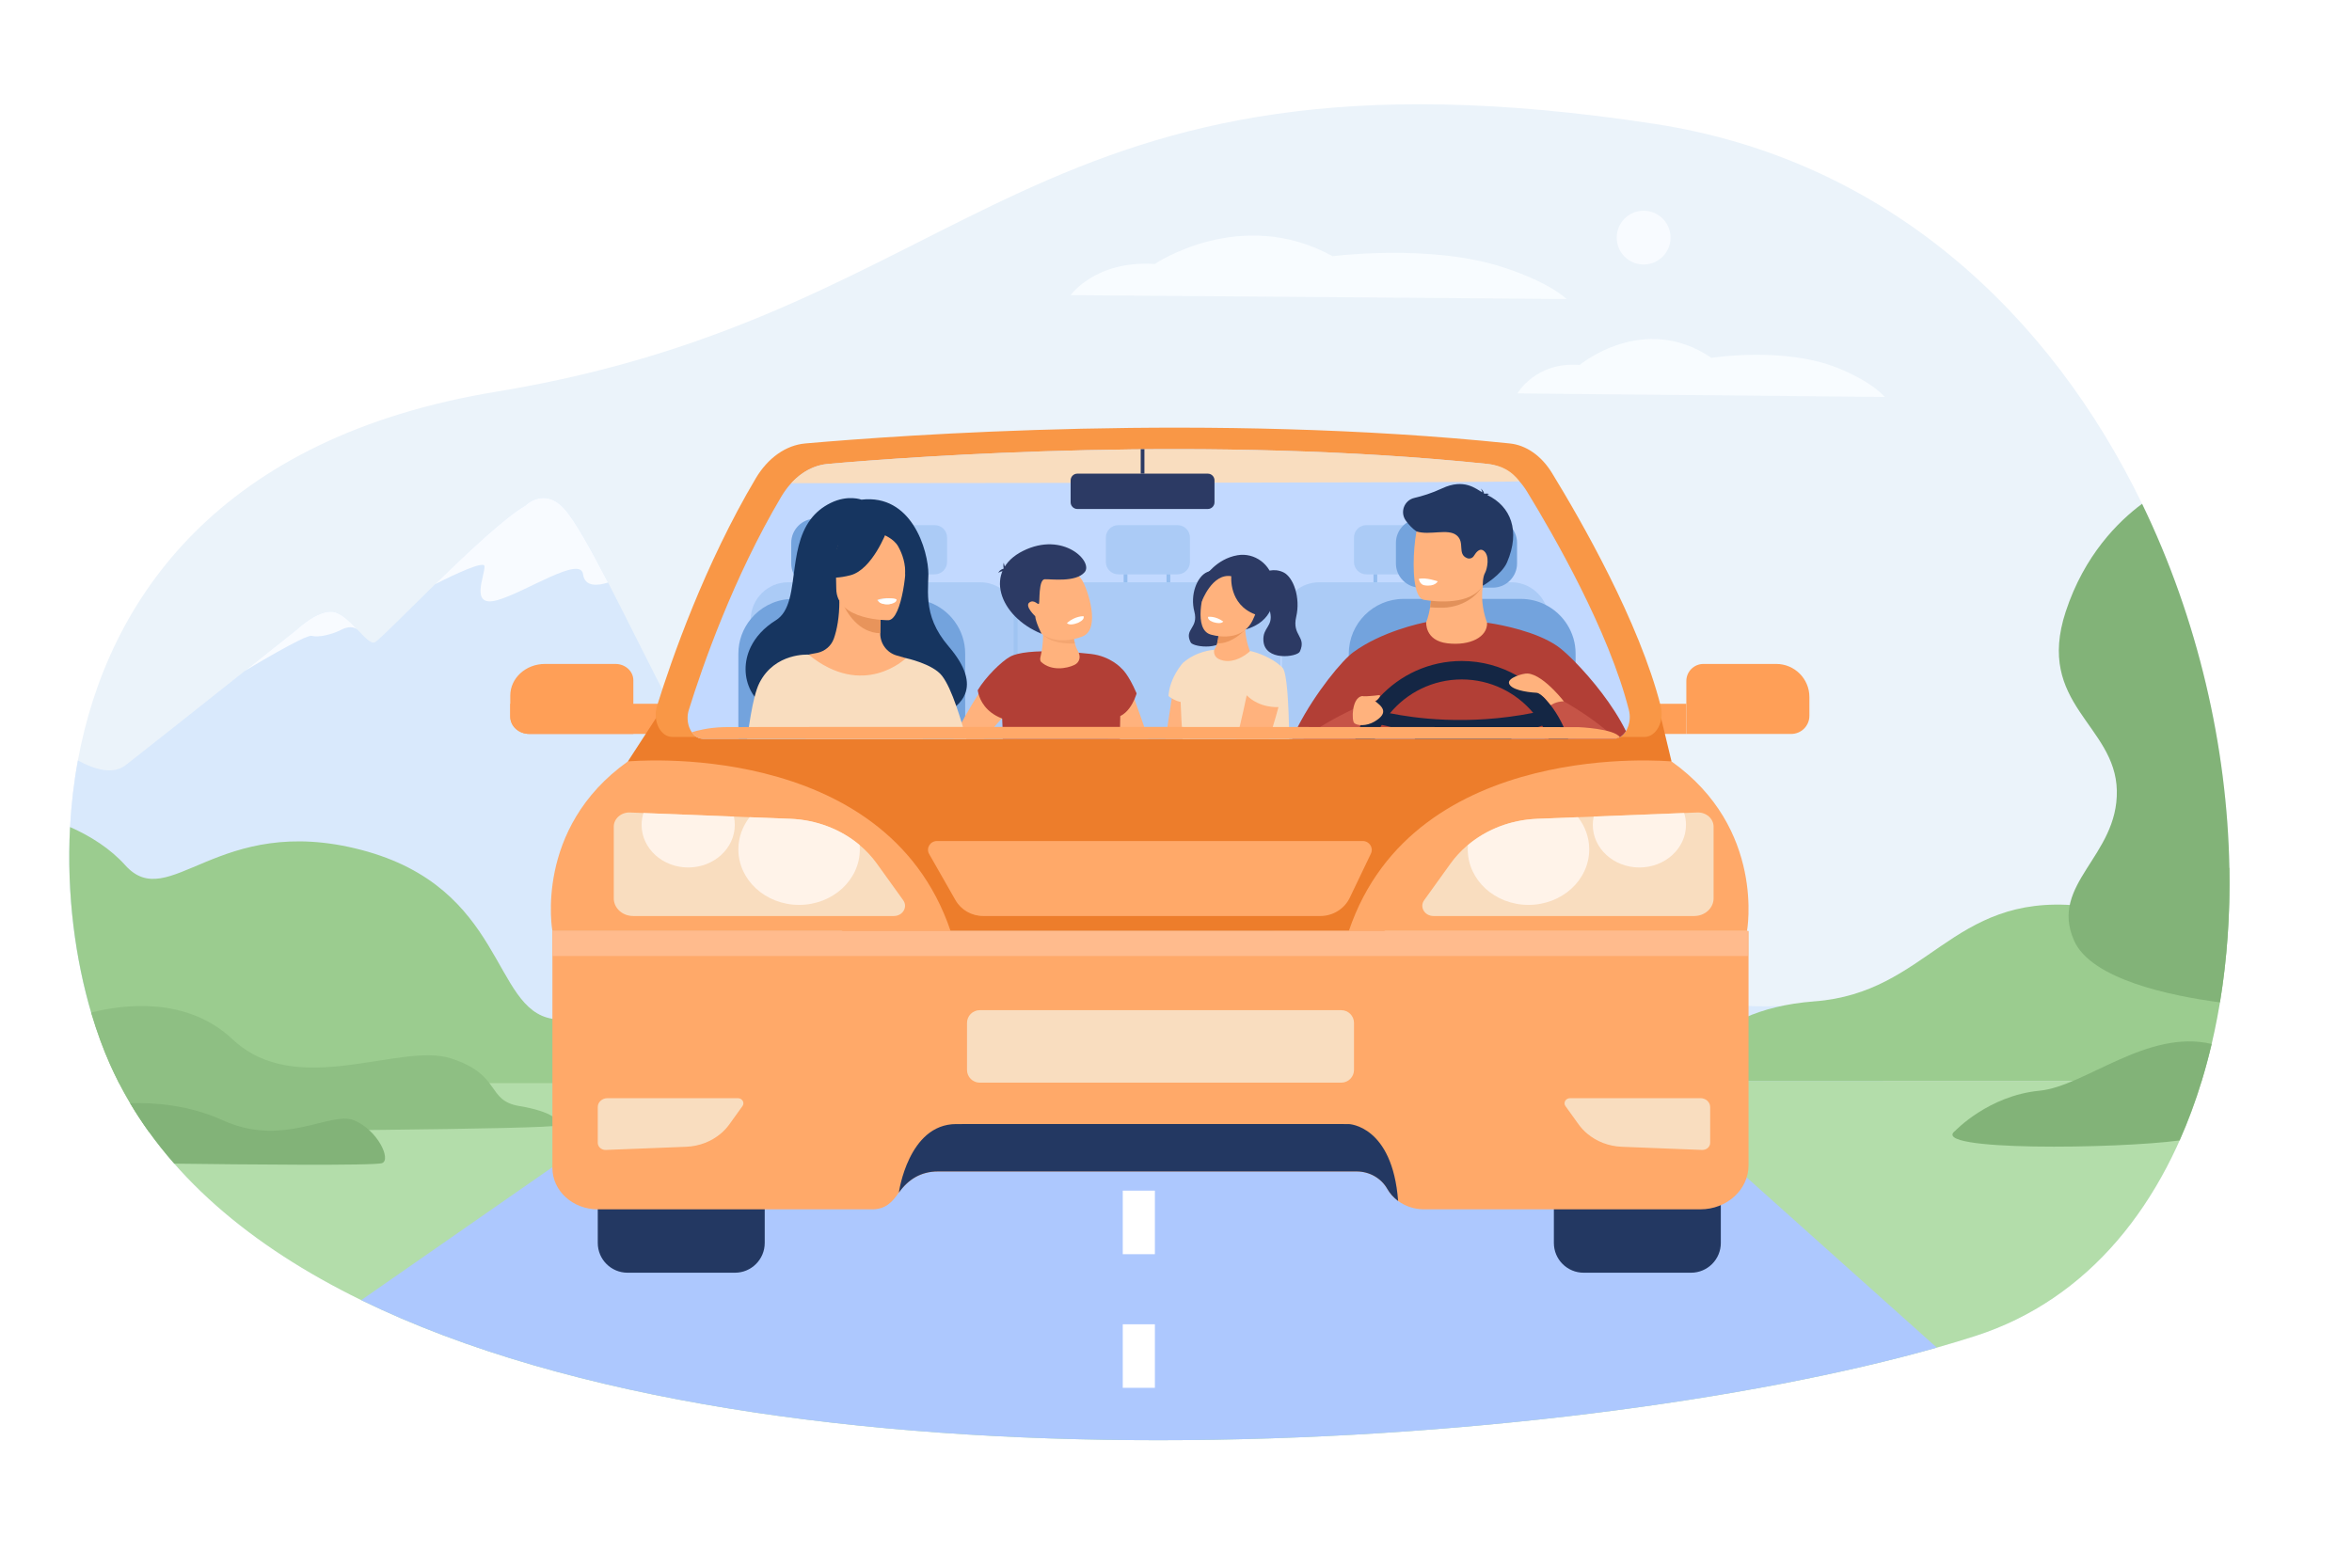 <?xml version="1.0" encoding="UTF-8"?>
<svg xmlns="http://www.w3.org/2000/svg" xmlns:xlink="http://www.w3.org/1999/xlink" version="1.1" id="_x2018_ëîé_x5F_1" x="0px" y="0px" viewBox="0 0 3000 2000" style="enable-background:new 0 0 3000 2000;" xml:space="preserve">
<rect style="fill:#FFFFFF;" width="3000" height="2000"></rect>
<g>
	<path style="fill:#EBF3FA;" d="M2831.563,1278.776c-2.984,18.009-6.509,35.713-10.573,53.076   c-3.783,16.13-8.036,31.954-12.771,47.438c-8.012,26.245-17.375,51.526-28.111,75.645   c-53.171,119.545-139.811,210.532-260.332,249.382c-227.414,73.307-629.952,133.056-1042.335,133.056   c-504.509,0-1023.785-89.436-1255.158-352.845c-11.537-13.135-22.356-26.703-32.424-40.707c0-0.012-0.012-0.012-0.023-0.023   c-8.47-11.794-16.412-23.918-23.812-36.359c-4.982-8.376-9.715-16.916-14.18-25.598c-0.435-0.846-0.87-1.704-1.304-2.55   c-3.548-7.001-6.931-14.085-10.138-21.275c-8.717-19.536-16.764-41.399-23.79-65.095c-0.117-0.375-0.223-0.763-0.34-1.15   c-19.948-67.738-31.566-150.372-26.914-236.637c1.516-28.065,4.746-56.518,9.986-84.972   c37.957-206.362,180.975-412.512,533.491-470.405c616.571-101.242,675.651-464.59,1477.908-341.661   c296.984,45.511,504.827,243.696,621.494,484.632c71.298,147.188,108.573,310.33,111.357,464.355   C2844.661,1166.127,2840.655,1223.82,2831.563,1278.776z"></path>
	<g>
		<path style="fill:#D9E9FC;" d="M2401.193,1381.84l-1588.596-4.888l-657.36-2.021c0,0-18.785-31.073-38.627-82.012    c-20.159-67.961-31.93-151.041-27.255-237.787c1.516-28.065,4.746-56.518,9.986-84.972c22.509,12.253,45.335,18.127,61.053,5.909    c25.141-19.548,97.143-76.678,151.664-119.98l0.023-0.024c37.499-29.792,66.728-53.053,66.728-53.053s30.639-29.475,50.68-21.217    c9.269,3.818,18.303,12.935,26.245,21.287c0.047,0.047,0.07,0.071,0.07,0.071c9.199,9.657,16.952,18.244,22.004,16.353    c4.581-1.715,38.204-36.089,77.289-74.282c41.576-40.624,89.318-85.571,114.823-100.15c0,0,23.731-24.318,49.494,3.536    c13.205,14.262,33.493,50.715,56.178,94.546c52.313,101.113,117.302,241.523,137.026,239.643    c28.289-2.679,72.296-65.541,99.01-71.826s148.363,213.622,200.229,223.055c51.867,9.422,150.877-70.733,231.032-47.155    c80.167,23.577,209.828,155.6,330.066,132.021c96.227-18.867,401.822,92.279,541.257,58.61    C2421.564,1331.712,2440.079,1188.506,2401.193,1381.84z"></path>
		<path style="fill:#F8FBFF;" d="M775.586,743.164c-12.438,4.007-29.749,6.152-31.902-10.553    c-3.143-24.358-73.076,22.788-109.222,33.003c-36.145,10.215-15.715-31.431-16.501-43.217    c-0.479-7.206-35.619,9.083-62.861,22.835c41.567-40.624,89.311-85.578,114.824-100.154c0,0,23.731-24.32,49.496,3.536    C732.612,662.874,752.909,699.326,775.586,743.164z"></path>
		<path style="fill:#F8FBFF;" d="M455.731,803.086c-0.793-0.715-7.527-6.223-19.809,0.071c-13.091,6.718-30.378,10.388-38.235,8.03    c-7.857-2.357-85.625,44.899-85.625,44.899l0.016-0.016c37.504-29.796,66.735-53.063,66.735-53.063s30.637-29.466,50.674-21.216    C438.759,785.611,447.788,794.734,455.731,803.086z"></path>
	</g>
	<path style="fill:#F8FBFF;" d="M2062.135,303.142c0-18.959,15.369-34.328,34.328-34.328s34.328,15.369,34.328,34.328   c0,18.958-15.369,34.328-34.328,34.328S2062.135,322.1,2062.135,303.142z"></path>
	<path style="fill:#F8FCFF;" d="M1365.605,376.523c0,0,31.628-44.71,107.26-39.742c0,0,109.804-74.519,226.896-9.935   c0,0,124.467-16.002,216.645,13.855c61.458,19.907,81.757,40.789,81.757,40.789L1365.605,376.523z"></path>
	<path style="fill:#F8FCFF;" d="M1935.437,501.877c0,0,23.425-40.811,79.442-36.276c0,0,81.327-68.02,168.052-9.069   c0,0,92.188-14.607,160.46,12.647c45.519,18.171,60.553,37.233,60.553,37.233L1935.437,501.877z"></path>
	<path style="fill:#B3DDAA;" d="M2808.219,1379.29c-47.695,156.352-143.604,278.341-288.443,325.026   c-15.648,5.04-32.118,10.021-49.364,14.92c-233.476,66.328-608.959,118.136-992.971,118.136   c-371.031,0-750.038-48.365-1016.654-178.743c-140.504-68.7-249.794-160.169-310.248-279.339H2808.219z"></path>
	<path style="fill:#ADC8FE;" d="M2090.664,1379.29H862.314l-401.528,279.339c266.616,130.378,645.624,178.743,1016.654,178.743   c384.012,0,759.495-51.808,992.971-118.136L2090.664,1379.29z"></path>
	<path style="fill:#9BCC8F;" d="M815.193,1381.84H151.842c-0.435-0.846-0.87-1.704-1.304-2.55   c-3.548-7.001-6.931-14.085-10.138-21.275c-8.717-19.536-16.764-41.399-23.79-65.095c-20.159-67.961-31.93-151.041-27.255-237.787   c26.456,11.654,51.514,27.701,70.311,48.637c56.389,62.814,117.478-67.515,301.12-19.49   c183.642,48.014,166.442,203.378,243.978,215.502c65.083,10.186,98.705,61.089,107.833,77.171   C814.348,1380.03,815.193,1381.84,815.193,1381.84z"></path>
	<path style="fill:#8EBF83;" d="M710.932,1435.68c-3.783,5.122-414.756,7.554-521.097,8.117   c-8.47-11.794-16.412-23.918-23.812-36.359c-4.982-8.376-9.715-16.916-14.18-25.598c-0.435-0.846-0.87-1.704-1.304-2.55   c-3.548-7.001-6.931-14.085-10.138-21.275c-8.717-19.536-16.764-41.399-23.79-65.095c-0.117-0.375-0.223-0.763-0.34-1.15   c40.823-10.339,121.777-21.006,180.54,34.268c81.706,76.831,213.305,3.267,278.305,24.189   c65.001,20.923,44.818,53.734,87.063,60.783C704.423,1418.059,715.255,1429.806,710.932,1435.68z"></path>
	<path style="fill:#9BCC8F;" d="M2808.219,1379.29h-664.35c0,0,24.671-90.775,170.344-101.782   c145.672-10.996,173.867-137.109,335.986-122.225c76.49,7.025,140.963-20.265,193.393-48.201   C2845.331,1203.426,2833.571,1296.21,2808.219,1379.29z"></path>
	<g>
		<g>
			<path style="fill:#FF9F57;" d="M2150.928,936.329h133.834c12.783,0,23.146-10.363,23.146-23.146v-23.89     c0-23.339-18.921-42.26-42.26-42.26h-92.903c-12.05,0-21.817,9.768-21.817,21.818V936.329z"></path>
			<rect x="2089.824" y="897.878" style="fill:#FF9F57;" width="61.104" height="38.451"></rect>
		</g>
		<g>
			<path style="fill:#FF9F57;" d="M807.838,867.894v68.432H675.06c-13.373,0-24.211-9.908-24.211-22.123v-26.769     c0-22.314,19.792-40.397,44.201-40.397h89.96C797.616,847.037,807.838,856.371,807.838,867.894z"></path>
			<path style="fill:#FF9F57;" d="M868.935,897.875v38.452H675.06c-13.373,0-24.211-9.908-24.211-22.123v-16.329H868.935z"></path>
		</g>
		<polygon style="fill:#ED7D2B;" points="800.856,971.41 837.987,914.203 2118.287,914.203 2132.053,971.41 1765.415,1187.75     1074.7,1187.75   "></polygon>
		<path style="fill:#F99746;" d="M1027.242,565.728c121.462-10.654,518.46-39.427,898.596,0.02    c20.931,2.172,40.295,15.76,53.658,37.563c37.043,60.442,111.545,190.219,138.791,297.606c4.879,19.23-5.641,39.236-20.731,39.236    H857.419c-15.061,0-25.264-20.652-19.433-39.352c18.841-60.416,60.789-180.583,125.923-290.448    C979.441,584.155,1002.402,567.907,1027.242,565.728z"></path>
		<path style="fill:#C2D9FF;" d="M2066.609,940.15v0.01c-0.17,0.1-0.34,0.2-0.51,0.29c-2.399,1.34-5.039,2.08-7.85,2.08H896.79    c-0.25,0-0.5,0-0.75-0.02c-5.49-0.27-10.25-3.48-13.62-8.33c-1.28-1.83-2.35-3.89-3.2-6.12c-2.53-6.62-3.039-14.68-0.63-22.38    c17.64-56.59,56.93-169.13,117.92-272.03c14.55-24.53,36.05-39.75,59.32-41.79c113.76-9.97,485.57-36.92,841.59,0.02    c19.61,2.03,37.74,14.76,50.26,35.18c34.69,56.61,104.46,178.15,129.971,278.72C2081.25,919.94,2075.92,934.56,2066.609,940.15z"></path>
		<path style="fill:#F9DDBF;" d="M1009.239,616.42c13.173-14.35,29.405-23.053,46.591-24.556    c113.751-9.972,485.573-36.919,841.596,0.013c19.604,2.039,31.588,10.223,40.576,22.134    C1939.489,615.982,1009.239,616.42,1009.239,616.42z"></path>
		<path style="fill:#FFA969;" d="M704.59,1187.75c0,0-24.086-130.76,96.266-216.34c0,0,327.915-31.34,411.638,216.34H704.59z"></path>
		<path style="fill:#FFA969;" d="M2228.318,1187.75c0,0,24.086-130.76-96.266-216.34c0,0-327.915-31.34-411.639,216.34H2228.318z"></path>
		<path style="fill:#233862;" d="M937.448,1623.684H800.424c-20.964,0-37.958-16.994-37.958-37.957v-182.481    c0-20.964,16.994-37.958,37.958-37.958h137.024c20.964,0,37.958,16.994,37.958,37.958v182.481    C975.406,1606.689,958.412,1623.684,937.448,1623.684z"></path>
		<path style="fill:#233862;" d="M2156.961,1623.684h-137.025c-20.964,0-37.958-16.994-37.958-37.957v-182.481    c0-20.964,16.994-37.958,37.958-37.958h137.025c20.963,0,37.957,16.994,37.957,37.958v182.481    C2194.918,1606.689,2177.924,1623.684,2156.961,1623.684z"></path>
		<path style="fill:#FFA969;" d="M2230.282,1187.75v298.9c0,31.021-27.502,56.174-61.446,56.174h-352.388    c-12.547,0-24.071-3.997-33.13-10.673c-5.71-4.199-10.432-9.462-13.838-15.447c-7.641-13.47-22.514-22.219-39.108-22.219h-533.854    c-21.99,0-38.05,10.195-50.039,27.046c-8.117,11.406-16.501,21.953-36.084,21.293H762.393c-31.921,0-57.807-23.664-57.807-52.846    V1187.75H2230.282z"></path>
		<path style="fill:#F9DDBF;" d="M2185.701,1054.702v91.322c0,12.476-11.063,22.589-24.709,22.589h-332.57    c-11.322,0-18.109-11.502-11.891-20.152l33.546-46.664c24.546-34.145,65.549-55.42,110.199-57.181l204.688-8.072    C2176.27,1036.099,2185.701,1044.357,2185.701,1054.702z"></path>
		<path style="fill:#F9DDBF;" d="M1140.154,1168.613H807.582c-13.652,0-24.711-10.109-24.711-22.59v-91.32    c0-10.344,9.431-18.604,20.734-18.158l17.129,0.681l115.369,4.539l20.024,0.798l52.167,2.051    c33.165,1.309,64.318,13.385,88.204,33.499c8.28,6.963,15.688,14.894,22.002,23.686l33.537,46.659    C1158.26,1157.111,1151.48,1168.613,1140.154,1168.613z"></path>
		<path style="fill:#F9DDBF;" d="M941.107,1401.015H774.821c-6.826,0-12.356,5.055-12.356,11.295v45.66    c0,5.172,4.715,9.303,10.367,9.079l8.564-0.34l57.685-2.27l10.012-0.399l26.083-1.025c16.583-0.654,32.159-6.692,44.102-16.749    c4.14-3.482,7.844-7.447,11.001-11.844l16.768-23.329C950.16,1406.766,946.77,1401.015,941.107,1401.015z"></path>
		<path style="fill:#F9DDBF;" d="M2002.689,1401.015h166.286c6.825,0,12.355,5.055,12.355,11.295v45.66    c0,5.172-4.716,9.303-10.367,9.079l-8.564-0.34l-57.685-2.27l-10.013-0.399l-26.083-1.025    c-16.583-0.654-32.159-6.692-44.103-16.749c-4.14-3.482-7.844-7.447-11.001-11.844l-16.769-23.329    C1993.637,1406.766,1997.026,1401.015,2002.689,1401.015z"></path>
		<path style="fill:#FFA969;" d="M1195.185,1072.935h542.938c8.473,0,14.076,8.571,10.494,16.05l-26.967,56.287    c-6.822,14.24-21.495,23.342-37.627,23.342h-429.955c-14.698,0-28.241-7.762-35.379-20.277l-33.535-58.798    C1180.906,1082.089,1186.436,1072.935,1195.185,1072.935z"></path>
		<path style="fill:#F9DDBF;" d="M1710.77,1381.214h-461.072c-8.987,0-16.272-7.285-16.272-16.272v-59.94    c0-8.987,7.285-16.272,16.272-16.272h461.072c8.986,0,16.272,7.285,16.272,16.272v59.94    C1727.042,1373.929,1719.756,1381.214,1710.77,1381.214z"></path>
		<path style="fill:#FFF3E9;" d="M1096.72,1083.608c0,39.101-34.677,70.813-77.46,70.813c-42.782,0-77.459-31.712-77.459-70.813    c0-15.298,5.303-29.458,14.327-41.046l52.167,2.051c33.165,1.309,64.318,13.385,88.204,33.499    C1096.639,1079.93,1096.72,1081.759,1096.72,1083.608z"></path>
		<path style="fill:#FFF3E9;" d="M937.243,1052.374c0,30.001-26.607,54.325-59.423,54.325c-32.828,0-59.435-24.324-59.435-54.325    c0-5.262,0.814-10.344,2.349-15.148l115.369,4.539C936.848,1045.198,937.243,1048.738,937.243,1052.374z"></path>
		<path style="fill:#FFF3E9;" d="M1872.149,1083.608c0,39.101,34.677,70.813,77.459,70.813s77.459-31.712,77.459-70.813    c0-15.298-5.303-29.458-14.326-41.046l-52.167,2.051c-33.165,1.309-64.318,13.385-88.204,33.499    C1872.23,1079.93,1872.149,1081.759,1872.149,1083.608z"></path>
		<path style="fill:#FFF3E9;" d="M2031.626,1052.374c0,30.001,26.606,54.325,59.423,54.325c32.828,0,59.436-24.324,59.436-54.325    c0-5.262-0.814-10.344-2.35-15.148l-115.369,4.539C2032.021,1045.198,2031.626,1048.738,2031.626,1052.374z"></path>
		<path style="fill:#233862;" d="M1783.318,1532.151c-5.71-4.199-10.432-9.462-13.838-15.447    c-7.641-13.47-22.514-22.219-39.108-22.219h-533.854c-21.99,0-38.05,10.195-50.039,27.046c0,0,11.943-87.292,72.994-87.493    c61.051-0.202,500.944,0,500.944,0S1776.062,1435.718,1783.318,1532.151z"></path>
		<path style="opacity:0.5;fill:#95BEEF;" d="M1818.524,732.707h-75.8c-8.625,0-15.683-7.057-15.683-15.683v-31.365    c0-8.625,7.058-15.683,15.683-15.683h75.8c8.625,0,15.683,7.057,15.683,15.683v31.365    C1834.207,725.65,1827.149,732.707,1818.524,732.707z"></path>
		<path style="opacity:0.5;fill:#95BEEF;" d="M1192.303,732.707h-75.8c-8.625,0-15.683-7.057-15.683-15.683v-31.365    c0-8.625,7.058-15.683,15.683-15.683h75.8c8.625,0,15.683,7.057,15.683,15.683v31.365    C1207.985,725.65,1200.928,732.707,1192.303,732.707z"></path>
		<path style="opacity:0.5;fill:#95BEEF;" d="M1297.93,790.52v131.96c0,5.34-0.89,10.49-2.53,15.3c-0.56,1.63-1.2,3.21-1.93,4.75    H962.02c-2.86-6.1-4.46-12.9-4.46-20.05V790.52c0-0.24,0-0.48,0.01-0.72c0.39-25.87,21.67-46.93,47.64-46.93h245.07    c9.37,0,18.14,2.74,25.53,7.47c9.06,5.79,16.06,14.55,19.59,24.88c1.52,4.47,2.4,9.23,2.51,14.17    C1297.93,789.76,1297.93,790.14,1297.93,790.52z"></path>
		<path style="opacity:0.5;fill:#95BEEF;" d="M1633.25,790.52v131.96c0,7.15-1.6,13.95-4.46,20.05h-331.46    c-0.73-1.54-1.37-3.12-1.93-4.75c-1.64-4.81-2.53-9.96-2.53-15.3V790.52c0-1.96,0.12-3.89,0.35-5.79c0.4-3.28,1.14-6.46,2.18-9.51    c2.48-7.23,6.65-13.69,12.04-18.91c5.65-5.47,12.64-9.56,20.42-11.71c4.03-1.13,8.28-1.73,12.66-1.73h245.08    c5.521,0,10.83,0.95,15.771,2.7h0.01c3.88,1.37,7.54,3.24,10.88,5.52h0.01c1.17,0.79,2.301,1.64,3.381,2.53    c3.51,2.86,6.59,6.19,9.17,9.92c0,0.01,0,0.01,0,0.01C1630.13,771.23,1633.25,780.53,1633.25,790.52z"></path>
		<path style="opacity:0.5;fill:#95BEEF;" d="M1975.35,790.52v131.96c0,0.3,0,0.59-0.01,0.88c-0.09,4.81-0.9,9.45-2.32,13.81v0.01    c-0.6,1.84-1.31,3.62-2.13,5.35h-331.45c-2.859-6.1-4.459-12.9-4.459-20.05V790.52c0-14.87,6.909-28.21,17.67-36.96    c8.199-6.68,18.64-10.69,29.979-10.69h245.07c19.5,0,36.359,11.88,43.71,28.75C1973.95,777.42,1975.35,783.82,1975.35,790.52z"></path>
		<path style="fill:#73A3DD;" d="M1231.09,833.85v100.92c0,0.73-0.01,1.46-0.04,2.18c-0.05,1.88-0.19,3.74-0.39,5.58H942.23    c-0.28-2.55-0.43-5.14-0.43-7.76V833.85c0-16.67,5.92-32.02,15.77-44.05c11.9-14.56,29.54-24.26,49.38-25.57    c1.53-0.11,3.07-0.16,4.63-0.16h149.74c8.05,0,15.79,1.38,23,3.92C1211.48,777.55,1231.09,803.52,1231.09,833.85z"></path>
		<path style="fill:#73A3DD;" d="M2009.7,833.85v100.92c0,2.62-0.15,5.21-0.431,7.76h-288.43c-0.28-2.55-0.43-5.14-0.43-7.76V833.85    c0-38.38,31.399-69.78,69.779-69.78h149.74c11.311,0,22.01,2.73,31.48,7.55C1994.08,783.18,2009.7,806.78,2009.7,833.85z"></path>
		<path style="fill:#73A3DD;" d="M1904.174,749.697h-92.815c-16.966,0-30.848-13.881-30.848-30.847v-26.303    c0-16.966,13.882-30.847,30.848-30.847h92.815c16.966,0,30.847,13.881,30.847,30.847v26.303    C1935.021,735.815,1921.14,749.697,1904.174,749.697z"></path>
		<path style="fill:#73A3DD;" d="M1132.902,749.697h-92.816c-16.966,0-30.847-13.881-30.847-30.847v-26.303    c0-16.966,13.881-30.847,30.847-30.847h92.816c16.966,0,30.847,13.881,30.847,30.847v26.303    C1163.749,735.815,1149.868,749.697,1132.902,749.697z"></path>
		<g>
			<path style="fill:#FFB27D;" d="M1464.66,942.53h-51.31c-1.99-5.21-3.14-8.4-3.14-8.4l2.09-85.16c0,0,22.09,13.19,29.51,30.08     c1.55,3.52,3.31,7.97,5.22,13.05C1452.31,906.19,1458.7,925.14,1464.66,942.53z"></path>
			<path style="fill:#FFB27D;" d="M1304.47,886.81c0,0-2.52,2.75-6.54,7.18c-1.5,1.65-3.2,3.53-5.06,5.59     c-4.4,4.87-9.67,10.75-15.12,16.9c-7.78,8.8-15.93,18.18-22.45,26.05h-39.27c3.32-7.01,6.89-13.96,10.55-20.73v-0.01     c1.49-2.76,2.99-5.48,4.51-8.16c5.76-10.24,11.61-19.87,16.98-28.38c5.76-9.13,10.97-16.96,14.939-22.85     c3.03-4.48,26.01-18.7,26.01-18.7l3.85,10.74l5.06,14.12L1304.47,886.81z"></path>
			<path style="fill:#B23F36;" d="M1449.76,884.59c0,0-0.84,3.18-2.73,7.51c-3.04,6.96-8.79,16.89-18.13,21.46l-0.54,28.97h-149.32     c0.03-4.63-0.06-9.26-0.26-13.9l-0.061-1.34l-0.45-10.61c-0.18-0.07-0.35-0.13-0.52-0.2c-20.86-8.12-27.57-23.46-29.68-31.23     c-0.8-2.91-0.94-4.76-0.94-4.76c9.78-16.46,30.18-36.71,41.33-42.78c1.3-0.71,2.78-1.35,4.41-1.94c1.55-0.56,3.24-1.06,5.06-1.51     c8.21-2.05,18.95-3.05,30.73-3.33c15.07-0.35,31.86,0.48,47.28,1.8h0.01c5.3,0.46,10.43,0.98,15.28,1.52     c25.68,2.88,39.27,18.49,39.27,18.49S1438.95,859.25,1449.76,884.59z"></path>
			<g>
				<path style="fill:#FFB27D;" d="M1370.405,848.299c-9.672,4.678-29.462,8.072-42.35-3.794c-1.902-1.754-1.316-4.987-0.694-7.498      c1.258-5.003,3.174-14.781,3.06-27.625c-0.074-8.001-0.912-17.21-3.208-27.189l41.642,13.787c0,0-0.377,3.708-0.177,9.069      c0.067,1.521,0.168,3.184,0.341,4.927c0.345,3.473,0.956,7.288,2.012,11.076c0.435,1.519,0.93,3.043,1.505,4.527      c0.678,1.737,1.468,3.421,2.385,5.039C1378.795,837.396,1377.438,844.889,1370.405,848.299z"></path>
				<path style="fill:#F4A671;" d="M1371.031,821.053c-32.779,0.817-40.61-11.67-40.61-11.67l38.598,0.595      C1369.364,813.451,1369.975,817.265,1371.031,821.053z"></path>
				<g>
					<path style="fill:#FFB27D;" d="M1381.289,811.719c0,0-41.964,18.323-62.44-14.132c-22.098-35.026-8.464-65.146,6.108-69.291       c29.058-8.265,48.016,0.369,55.07,11.504C1387.082,750.935,1404.477,801.825,1381.289,811.719z"></path>
					<path style="fill:#FFFFFF;" d="M1360.914,794.816c0,0,2.529,4.23,13.678-0.089c0,0,9.361-3.625,7.473-8.556       C1382.065,786.171,1371.67,785.539,1360.914,794.816z"></path>
					<g>
						<path style="fill:#2C3A64;" d="M1328.544,808.55c0,0-7.464-14.264-8.093-22.397c0,0-13.671-12.791-7.576-17.424        c6.095-4.632,11.018,3.425,12.28,1.499c1.263-1.927-0.785-30.902,7.434-31.249c8.219-0.347,39.541,4.29,50.895-9.037        c11.355-13.327-27.267-52.557-78.499-27.166C1253.753,728.166,1274.023,786.36,1328.544,808.55z"></path>
						<path style="fill:#2C3A64;" d="M1282.045,730.378c0,0-3.567-6.9-1.752-12.504c0,0,1.237,7.141,4.542,9.892        C1288.141,730.518,1282.045,730.378,1282.045,730.378z"></path>
						<path style="fill:#2C3A64;" d="M1282.379,725.115c0,0-6.781,0.276-9.134,5.888c0,0,4.203-3.9,9.469-1.269L1282.379,725.115z"></path>
					</g>
				</g>
			</g>
		</g>
		<g>
			<path style="fill:#FFB27D;" d="M1527.66,875.28l-9.85,67.25h-31.11c1.69-10.9,5.46-35.37,7.92-51.59     c1.37-8.94,2.33-15.37,2.33-15.66H1527.66z"></path>
			<path style="fill:#2C3A64;" d="M1563.838,729.828c0,0-11.359-5.453-24.112,0c-12.752,5.453-22.036,28.672-16.323,50.359     c5.714,21.687-13.568,22.052-4.642,39.444c3.166,6.169,45.077,11.416,46.508-12.604c0.886-14.882-12.587-15.618-8.659-31.79     C1560.537,759.065,1563.838,729.828,1563.838,729.828z"></path>
			<path style="fill:#2C3A64;" d="M1536.528,736.423c0.35-0.578,14.847-23.504,41.948-28.077     c21.955-3.705,42.505,11.805,45.882,33.814c3.394,22.116-0.067,50.773-36.149,61.096L1536.528,736.423z"></path>
			<path style="fill:#FFB27D;" d="M1543.154,834.971l40.832,24.252l10.318-28.742c0,0-4.733-10.474-6.109-27.227     c-0.574-7.044-0.563-15.2,0.658-24.156l-35.506,15.422c0,0,0.618,3.231,0.869,7.958c0.263,5.107,0.09,11.96-1.764,18.362     C1550.855,826.336,1548.022,831.5,1543.154,834.971z"></path>
			<path style="fill:#ED975D;" d="M1552.467,820.839c19.585,0.721,35.742-17.584,35.742-17.584l-33.978-0.778     C1554.494,807.585,1554.32,814.438,1552.467,820.839z"></path>
			<path style="fill:#FFB27D;" d="M1543.675,809.342c0,0,38.348,12.779,53.775-17.38c16.649-32.548,2.271-57.947-10.869-60.435     c-26.203-4.961-42.186,4.135-47.504,14.485C1533.758,756.362,1522.504,802.483,1543.675,809.342z"></path>
			<path style="fill:#FFFFFF;" d="M1560.247,792.865c0,0-1.888,3.919-12.033,1.007c0,0-8.518-2.444-7.249-6.93     C1540.965,786.942,1550.055,785.561,1560.247,792.865z"></path>
			<path style="fill:#F9DDBF;" d="M1644.439,942.53h-135.93c-1.22-16.25-2.149-32.55-2.609-47.03c-0.23-7.28-0.351-14.1-0.34-20.22     c0.05-15.56,1-26.65,3.18-29.41c0.199-0.21,0.3-0.32,0.3-0.32c16.99-14.81,36.84-16.31,39.521-16.57     c-0.021,0.15-0.03,0.3-0.041,0.45v0.01c-0.42,5.89,1.811,11.34,12.101,13.35c13.569,2.66,26.41-5.51,33.43-11.63l0.011-0.01     c0.25-0.21,0.479-0.42,0.72-0.63c10.14,2.11,27.47,9.01,38.47,18.86c0.59,0.52,1.17,1.06,1.73,1.61     c0.31,0.31,0.619,0.62,0.92,0.94C1641.439,857.75,1643.77,895.7,1644.439,942.53z"></path>
			<path style="fill:#2C3A64;" d="M1570.543,735.107c0,0-3.635,35.975,30.494,48.723c13.57,5.069,20.635-49.878-7.721-60.849     c-28.356-10.971-56.32,2.059-59.663,21.238c-3.343,19.18-0.797,23.179-0.797,23.179S1546.129,730.91,1570.543,735.107z"></path>
			<path style="fill:#2C3A64;" d="M1612.9,730.133c0,0,11.359-6.14,24.111,0c12.753,6.141,22.036,32.285,16.323,56.705     c-5.713,24.419,13.568,24.831,4.642,44.415c-3.165,6.945-45.076,12.854-46.507-14.193c-0.887-16.757,12.586-17.585,8.658-35.796     C1616.2,763.054,1612.9,730.133,1612.9,730.133z"></path>
			<path style="fill:#F9DDBF;" d="M1509.036,845.551c0,0-16.989,17.97-18.623,42.474c0,0,11.436,9.475,21.891,7.515     C1522.759,893.579,1509.036,845.551,1509.036,845.551z"></path>
			<path style="fill:#FFB27D;" d="M1630.689,902.07c0,0-5.22,20.15-12.159,40.46h-41.2c5.9-21.87,12.85-55.49,12.85-55.49     C1607.17,904.03,1630.689,902.07,1630.689,902.07z"></path>
		</g>
		<g>
			<path style="fill:#B23F36;" d="M2009.7,845.22c-7.82-8.01-14.601-14.22-19.34-17.98c-4.45-3.53-9.551-6.73-15.011-9.61     c-30.47-16.07-72.399-22.37-78.569-23.23c-0.5-0.08-0.771-0.11-0.771-0.11c0,12.12-25.83,22.6-46.89,21.22     c-17.73-1.16-29.25-14.64-29.25-21.95l-0.021-0.03c0,0-0.02,0.01-0.029,0.01c-0.07,0.01-0.29,0.05-0.67,0.13     c-6.45,1.24-56.99,11.81-93.431,38.69c-1.55,1.15-3.34,2.65-5.31,4.49c-18.68,17.36-54.311,63.8-72.21,105.68h410.05     c0.68,0,1.35-0.04,2.01-0.14c2.26-0.28,4.391-1.05,6.35-2.23v-0.01c2.851-1.71,5.33-4.28,7.291-7.42     C2057.37,899.09,2030.04,866.07,2009.7,845.22z"></path>
			<path style="fill:#FFB27D;" d="M1846.175,820.713c-29.091-3.45-27.026-27.065-27.026-27.065s3.059-7.083,5.006-18.833     c1.254-7.645,2.038-17.29,1.188-28.229l9.161-1.503l56.066,1.124c0.091,0.052,0.183,0.118,0.248,0.183     c0.392,0.34,0.575,0.628,0.535,0.863c-3.084,20.087,2.092,38.174,5.424,47.126     C1897.562,812.597,1875.253,824.163,1846.175,820.713z"></path>
			<path style="fill:#E2915A;" d="M1890.857,746.207c-0.013,0.066-0.025,0.118-0.039,0.183     c-1.098,5.476-15.369,25.131-44.865,28.568c-4.287,0.51-13.539,0.497-21.799-0.144c1.254-7.645,2.038-17.29,1.188-28.229     l9.161-1.503l56.066,1.124H1890.857z"></path>
			<path style="fill:#FFB27D;" d="M1896.158,734.586c-6.537,35.188-51.942,34.033-71.563,31.821     c-5.522-0.614-8.996-1.319-8.996-1.319c-6.227-1.663-9.7-11.47-11.314-24.316c-3.203-25.422,0.844-62.74,5.138-72.285     c6.464-14.362,18.638-29.896,64.362-18.688C1919.516,661.015,1904.548,689.502,1896.158,734.586z"></path>
			<path style="fill:#FFFFFF;" d="M1809.668,738.574c0,0,1.281,7.192,7.098,8.12c13.75,2.193,17.076-5.055,17.076-5.055     S1818.317,736.135,1809.668,738.574z"></path>
			<path style="fill:#233862;" d="M1897.15,631.571c0.119-0.093,0.221-0.197,0.289-0.32c0.645-1.161,2.451-0.903,2.451-0.903     c-2.58-1.161-6.597-0.427-6.597-0.427c0.095-0.062-0.069-0.248-0.434-0.517c-0.521-3.512-4.064-6.023-4.064-6.023     c1.204,1.74,1.712,3.476,1.924,4.748c-7.89-4.157-22.946-18.403-51.466-5.005c-12.957,6.087-25.536,9.854-35.329,12.146     c-12.695,2.972-18.484,17.878-11.013,28.563c3.792,5.423,8.582,10.525,13.865,14.169c16.966,5.323,40.012-4.097,51.119,4.894     c11.107,8.992,0.529,23.802,13.223,29.091l0.064,0.026c3.226,1.341,6.963,0.147,8.772-2.842c3.096-5.11,7.381-9.861,11.885-6.966     c9.328,5.997,4.721,24.536,2.467,28.377c-3.45,5.881-2.956,16.664-2.956,16.664s24.032-13.768,30.965-29.96     C1939.406,677.367,1927.206,646.093,1897.15,631.571z"></path>
		</g>
		<path style="fill:#C65447;" d="M1728.72,942.53h19.53c1.14-7.53,1.99-14.38,2.56-19.46c0.051-0.46,0.101-0.9,0.15-1.32    c0.49-4.49,0.74-7.31,0.76-7.54l0.011-0.02c0.109-0.35,2.1-6.74-3.681-10.48c-2.68-1.74-7.04-2.91-14.05-2.63    c0,0-2.99,1.28-7.93,3.6c-1.67,0.78-3.57,1.69-5.66,2.7c-14.95,7.28-39.34,20.19-57.96,35.15h58.39H1728.72z"></path>
		<path style="fill:#C65447;" d="M2009.7,903.69c-8.92-5.59-14.98-8.93-14.98-8.93h-0.03c-7.38-0.29-12.93,1.7-17.069,4.51v0.01    c-0.811,0.54-1.57,1.12-2.271,1.72c-2.13,1.82-3.79,3.83-5.069,5.72v0.01c-2.71,4-3.66,7.47-3.66,7.47s0.38,4.46,1.2,11.34    c0.06,0.57,0.13,1.17,0.199,1.78c0.54,4.39,1.221,9.61,2.07,15.21h88.16c0.68,0,1.35-0.04,2.01-0.14    C2044.55,926.7,2023.64,912.44,2009.7,903.69z"></path>
		<g>
			<path style="fill:#163560;" d="M1231.09,859.28c-3.16-10.03-9.86-21.5-21.07-34.59c-17.79-20.76-23.88-39.37-25.7-56.7     c-0.92-8.66-0.771-17-0.48-25.12c0.1-2.89,0.21-5.74,0.31-8.58c0.02-0.51,0.03-1.03,0.03-1.58     c0.061-14.44-5.17-41.17-19.14-62.73c-13.24-20.46-34.35-36.27-66.25-32.53c0,0-17.25-6.64-39.31,4.21     c-10.95,5.38-19.13,12.45-25.34,20.62c-15.09,19.86-18.52,46.16-21.69,70.24c-0.45,3.51-0.91,6.97-1.39,10.35     c-1.09,7.6-2.33,14.82-4.11,21.36c-3.21,11.78-8.19,21.37-17.25,27.01c-15.66,9.74-26.09,21.68-32.14,34.18     c-9.25,19.13-8.25,39.6,0,55.58c1.43,2.78,3.09,5.43,4.94,7.91c11.94,15.91,32.25,24.97,56.76,19.09     c-0.91-1.76,3.03-5.52,9.78-9.5c24.4-14.39,85.5-31.75,86.7,31.19c0,0,29.68-0.73,59.22-8.31c16.8-4.31,33.55-10.83,44.77-20.7     c5.11-4.49,9.07-9.68,11.36-15.67C1233.91,877.7,1234.22,869.19,1231.09,859.28z"></path>
			<path style="fill:#FFB27D;" d="M1177.3,942.53h-149.77c0.5-15.18,1.02-30.23,1.51-44.03c1.26-35.83,2.32-63.33,2.32-63.33     c2.77-0.86,8.33-1.63,11.37-2.3c9.59-2.13,17.52-8.87,20.83-18.12c3.97-11.14,7.14-27.58,7.06-48.2v-0.01l3,0.59l50.35,9.97     c0,0-0.02,0.31-0.06,0.89c-0.01,0.13-0.02,0.27-0.03,0.43v0.06c-0.01,0.09-0.02,0.19-0.02,0.29c-0.04,0.49-0.07,1.08-0.11,1.77     c-0.02,0.22-0.03,0.45-0.05,0.69c-0.01,0.19-0.021,0.39-0.03,0.6c-0.01,0.2-0.03,0.41-0.04,0.63c-0.05,0.87-0.1,1.82-0.16,2.85     c-0.01,0.21-0.02,0.41-0.03,0.63c-0.05,1.01-0.11,2.09-0.16,3.22c-0.021,0.39-0.04,0.78-0.05,1.19     c-0.01,0.14-0.01,0.28-0.02,0.42c-0.02,0.4-0.03,0.81-0.05,1.22c-0.02,0.52-0.04,1.05-0.06,1.59c-0.04,1.08-0.08,2.19-0.12,3.31     c-0.02,0.71-0.04,1.43-0.06,2.15c-0.04,1.45-0.07,2.92-0.09,4.39c-0.01,0.23-0.01,0.46-0.01,0.68     c-0.021,1.25-0.03,2.51-0.03,3.76v0.37c-0.06,12.97,8.44,24.41,20.9,28c6.18,1.79,11.59,3.32,11.88,3.41h0.01     c0,0,13.13,37.48,19.38,81.73C1175.93,928.3,1176.74,935.39,1177.3,942.53z"></path>
			<path style="fill:#E8945B;" d="M1123.967,777.099c0,0-1.146,15.845-1.18,30.772c-28.174-0.794-43.066-26.496-49.169-40.742     L1123.967,777.099z"></path>
			<path style="fill:#FFB27D;" d="M1133.376,791.232c0,0-66.66,1.1-66.706-40.423c-0.046-41.523-8.68-69.346,33.878-71.804     c42.559-2.457,50.846,13.378,54.231,27.234C1158.167,720.095,1150.715,789.877,1133.376,791.232z"></path>
			<path style="fill:#163560;" d="M1130.909,677.988c0,0-18.251,48.714-46.261,55.918c-28.01,7.203-40.16-0.302-40.16-0.302     s21.485-17.067,25.943-46.861C1070.432,686.743,1117.142,654.803,1130.909,677.988z"></path>
			<path style="fill:#163560;" d="M1126.386,681.943c0,0,13.534,5.06,19.104,14.93c5.447,9.653,10.088,22.437,9.011,38.12     c0,0,13.751-33.111-1.703-51.841C1136.412,663.29,1126.386,681.943,1126.386,681.943z"></path>
			<path style="fill:#EBF3FA;" d="M1118.873,765.473c0,0,4.599,6.052,13.802,5.616c7.412-0.351,10.271-6.781,10.271-6.781     S1129.329,761.034,1118.873,765.473z"></path>
			<path style="fill:#FFFFFF;" d="M1120.354,766.584c0,0,1.152,4.893,13.326,4.138c0,0,10.22-0.631,9.908-6.009     C1143.587,764.713,1133.677,760.887,1120.354,766.584z"></path>
			<path style="fill:#F9DDBF;" d="M1231.05,936.95c0.55,1.89,1.08,3.75,1.6,5.58H953c1.42-10.35,2.92-20.51,4.56-29.93     c1.51-8.67,3.14-16.71,4.94-23.69c1.85-7.17,3.88-13.21,6.14-17.67c19.82-39.06,62.62-36.06,62.71-36.07h0.01     c69.66,56.81,123.29,5.37,124.21,4.48h0.01v-0.01c0,0,34.02,7.18,45.9,22.45c6.56,8.43,12.7,22.73,18.25,38.59     c2.39,6.86,4.68,14.01,6.85,21.11v0.01C1228.14,926.92,1229.63,932.02,1231.05,936.95z"></path>
		</g>
		<g>
			<g>
				<path style="fill:#142644;" d="M1977.939,899.69c0,0-0.109-0.15-0.319-0.41v-0.01c-0.3-0.41-0.83-1.1-1.53-1.96      c-0.07-0.1-0.15-0.19-0.229-0.29c-0.16-0.2-0.33-0.42-0.511-0.63c-0.58-0.71-1.239-1.49-1.96-2.32      c-10.689-12.75-23.62-23.6-38.149-31.96c-0.01,0-0.01,0-0.01,0c-20.86-11.98-45.021-18.84-70.761-18.84      c-41.41,0-78.75,17.76-104.79,46.06c0,0,0,0-0.01,0.01c-1.12,1.21-2.23,2.46-3.3,3.72c-0.01,0.01-0.01,0.01-0.01,0.01      c-0.57,0.65-1.12,1.31-1.671,1.97c-2.319,2.8-4.529,5.69-6.64,8.67c-4.74,6.72-8.92,13.86-12.46,21.36      c-2.66,5.63-4.96,11.46-6.87,17.46h24.95c2.41-6.19,5.33-12.12,8.71-17.75c3.13-5.23,6.65-10.19,10.521-14.86      c21.83-26.33,54.779-43.13,91.569-43.13c36.57,0,69.34,16.6,91.16,42.66c4.271,5.09,8.12,10.55,11.49,16.31      c0.319,0.52,0.62,1.04,0.899,1.56c1.82,3.2,3.49,6.48,5,9.85v0.01c0.79,1.76,1.54,3.54,2.24,5.35h24.96      C1995.25,926.91,1987.64,912.46,1977.939,899.69z"></path>
			</g>
			<path style="fill:#142644;" d="M1977.95,922.69c0,0-0.931,0.22-2.61,0.67c-1.76,0.47-4.34,1.2-7.52,2.18     c-0.23,0.07-0.46,0.14-0.7,0.22c-9.92,3.1-25.24,8.61-39.79,16.77h-122.2c-11.08-7.93-25.07-14.37-42.75-17.75     c-3.69-0.71-7.55-1.28-11.57-1.71c-0.77-0.08-1.55-0.15-2.329-0.22c0,0,0,0-0.011,0c-0.609-0.06-1.22-0.11-1.84-0.16l5.09-8.48     l0.011-0.02l4.699-7.83c0.521,0,3.21,0.68,7.84,1.73c2.37,0.53,5.261,1.15,8.631,1.83c30.029,6.06,98.289,16.18,182.729-0.47     c4.771-0.94,9.601-1.97,14.48-3.09l0.17,0.36v0.01l5.069,10.54L1977.95,922.69z"></path>
		</g>
		<path style="fill:#FFB27D;" d="M1994.72,894.761c0,0-5.237-6.792-12.792-14.436c-9.479-9.59-22.603-20.523-33.603-21.068    c-6.336-0.314-25.679,5.737-23.523,12.633c2.45,7.841,20.91,11.108,35.014,11.925c6.772,0.392,18.122,15.878,18.122,15.878    S1984.709,894.753,1994.72,894.761z"></path>
		<path style="fill:#FFB27D;" d="M1736.827,888.118c3.364-0.709,13.946,3.942,16.326,5.751c8.908,6.768,19.8,14.994,0.011,26.704    c-10.077,5.963-22.09,5.473-25.812,1.852C1723.805,918.971,1724.182,890.783,1736.827,888.118z"></path>
		<path style="fill:#FFB27D;" d="M1739.957,888.45c0,0,13.271-0.703,18.167-1.567c4.896-0.864,0.081,4.966-1.922,6.299    c-2.003,1.332-8.597,3.561-8.597,3.561L1739.957,888.45z"></path>
		<path style="opacity:0.5;fill:#95BEEF;" d="M1502.066,732.707h-75.8c-8.625,0-15.683-7.057-15.683-15.683v-31.365    c0-8.625,7.058-15.683,15.683-15.683h75.8c8.625,0,15.683,7.057,15.683,15.683v31.365    C1517.749,725.65,1510.691,732.707,1502.066,732.707z"></path>
		<rect x="1433.237" y="732.707" style="fill:#95BEEF;" width="4.792" height="10.166"></rect>
		<rect x="1751.899" y="732.707" style="fill:#95BEEF;" width="4.792" height="10.166"></rect>
		<rect x="1487.908" y="732.707" style="fill:#95BEEF;" width="4.792" height="10.166"></rect>
		<path style="fill:#FFA969;" d="M2066.1,940.45c-2.399,1.34-5.039,2.08-7.85,2.08H896.79c-0.25,0-0.5,0-0.75-0.02    c-5.49-0.27-10.25-3.48-13.62-8.33c6.19-1.99,20.94-6,40.65-6.53c26.35-0.71,1090.02,0,1090.02,0S2058.79,929.43,2066.1,940.45z"></path>
		<path style="fill:#2C3A64;" d="M1540.563,649.346h-166.405c-4.703,0-8.552-3.848-8.552-8.552v-27.987    c0-4.704,3.849-8.552,8.552-8.552h166.405c4.703,0,8.552,3.848,8.552,8.552v27.987    C1549.114,645.498,1545.266,649.346,1540.563,649.346z"></path>
		<rect x="1455" y="573.01" style="fill:#2C3A64;" width="4.719" height="31.246"></rect>
		<rect x="704.586" y="1187.726" style="fill:#FFBB8D;" width="1524.832" height="31.902"></rect>
	</g>
	<rect x="1432.095" y="1518.979" style="fill:#FFFFFF;" width="40.976" height="81.067"></rect>
	<rect x="1432.095" y="1689.463" style="fill:#FFFFFF;" width="40.976" height="81.067"></rect>
	<path style="fill:#82B378;" d="M2831.563,1278.776c-61.359-8.083-164.223-28.911-186.156-79.004   c-31.73-72.438,56.39-107.328,54.627-191.231c-1.762-83.902-103.979-109.959-65.199-228.212   c23.707-72.319,67.197-115.199,97.4-137.602c71.298,147.188,108.573,310.33,111.357,464.355   C2844.661,1166.127,2840.655,1223.82,2831.563,1278.776z"></path>
	<path style="fill:#82B378;" d="M2820.989,1331.853c-3.783,16.13-8.036,31.954-12.771,47.438   c-8.012,26.245-17.375,51.526-28.111,75.645c-79.204,10.749-321.314,13.874-286.295-12.206c0,0,42.492-45.029,107.681-51.256   C2659.128,1385.975,2738.778,1312.375,2820.989,1331.853z"></path>
	<path style="fill:#82B378;" d="M487.43,1483.846c-8.74,3.501-178.66,1.785-265.147,0.682   c-11.537-13.135-22.356-26.703-32.424-40.707c-8.482-11.806-16.435-23.93-23.836-36.383c30.755-1.01,75.092,2.209,118.335,21.863   c77.536,35.243,137.461-12.523,167.406,0C481.721,1441.824,499.178,1479.146,487.43,1483.846z"></path>
</g>
</svg>
